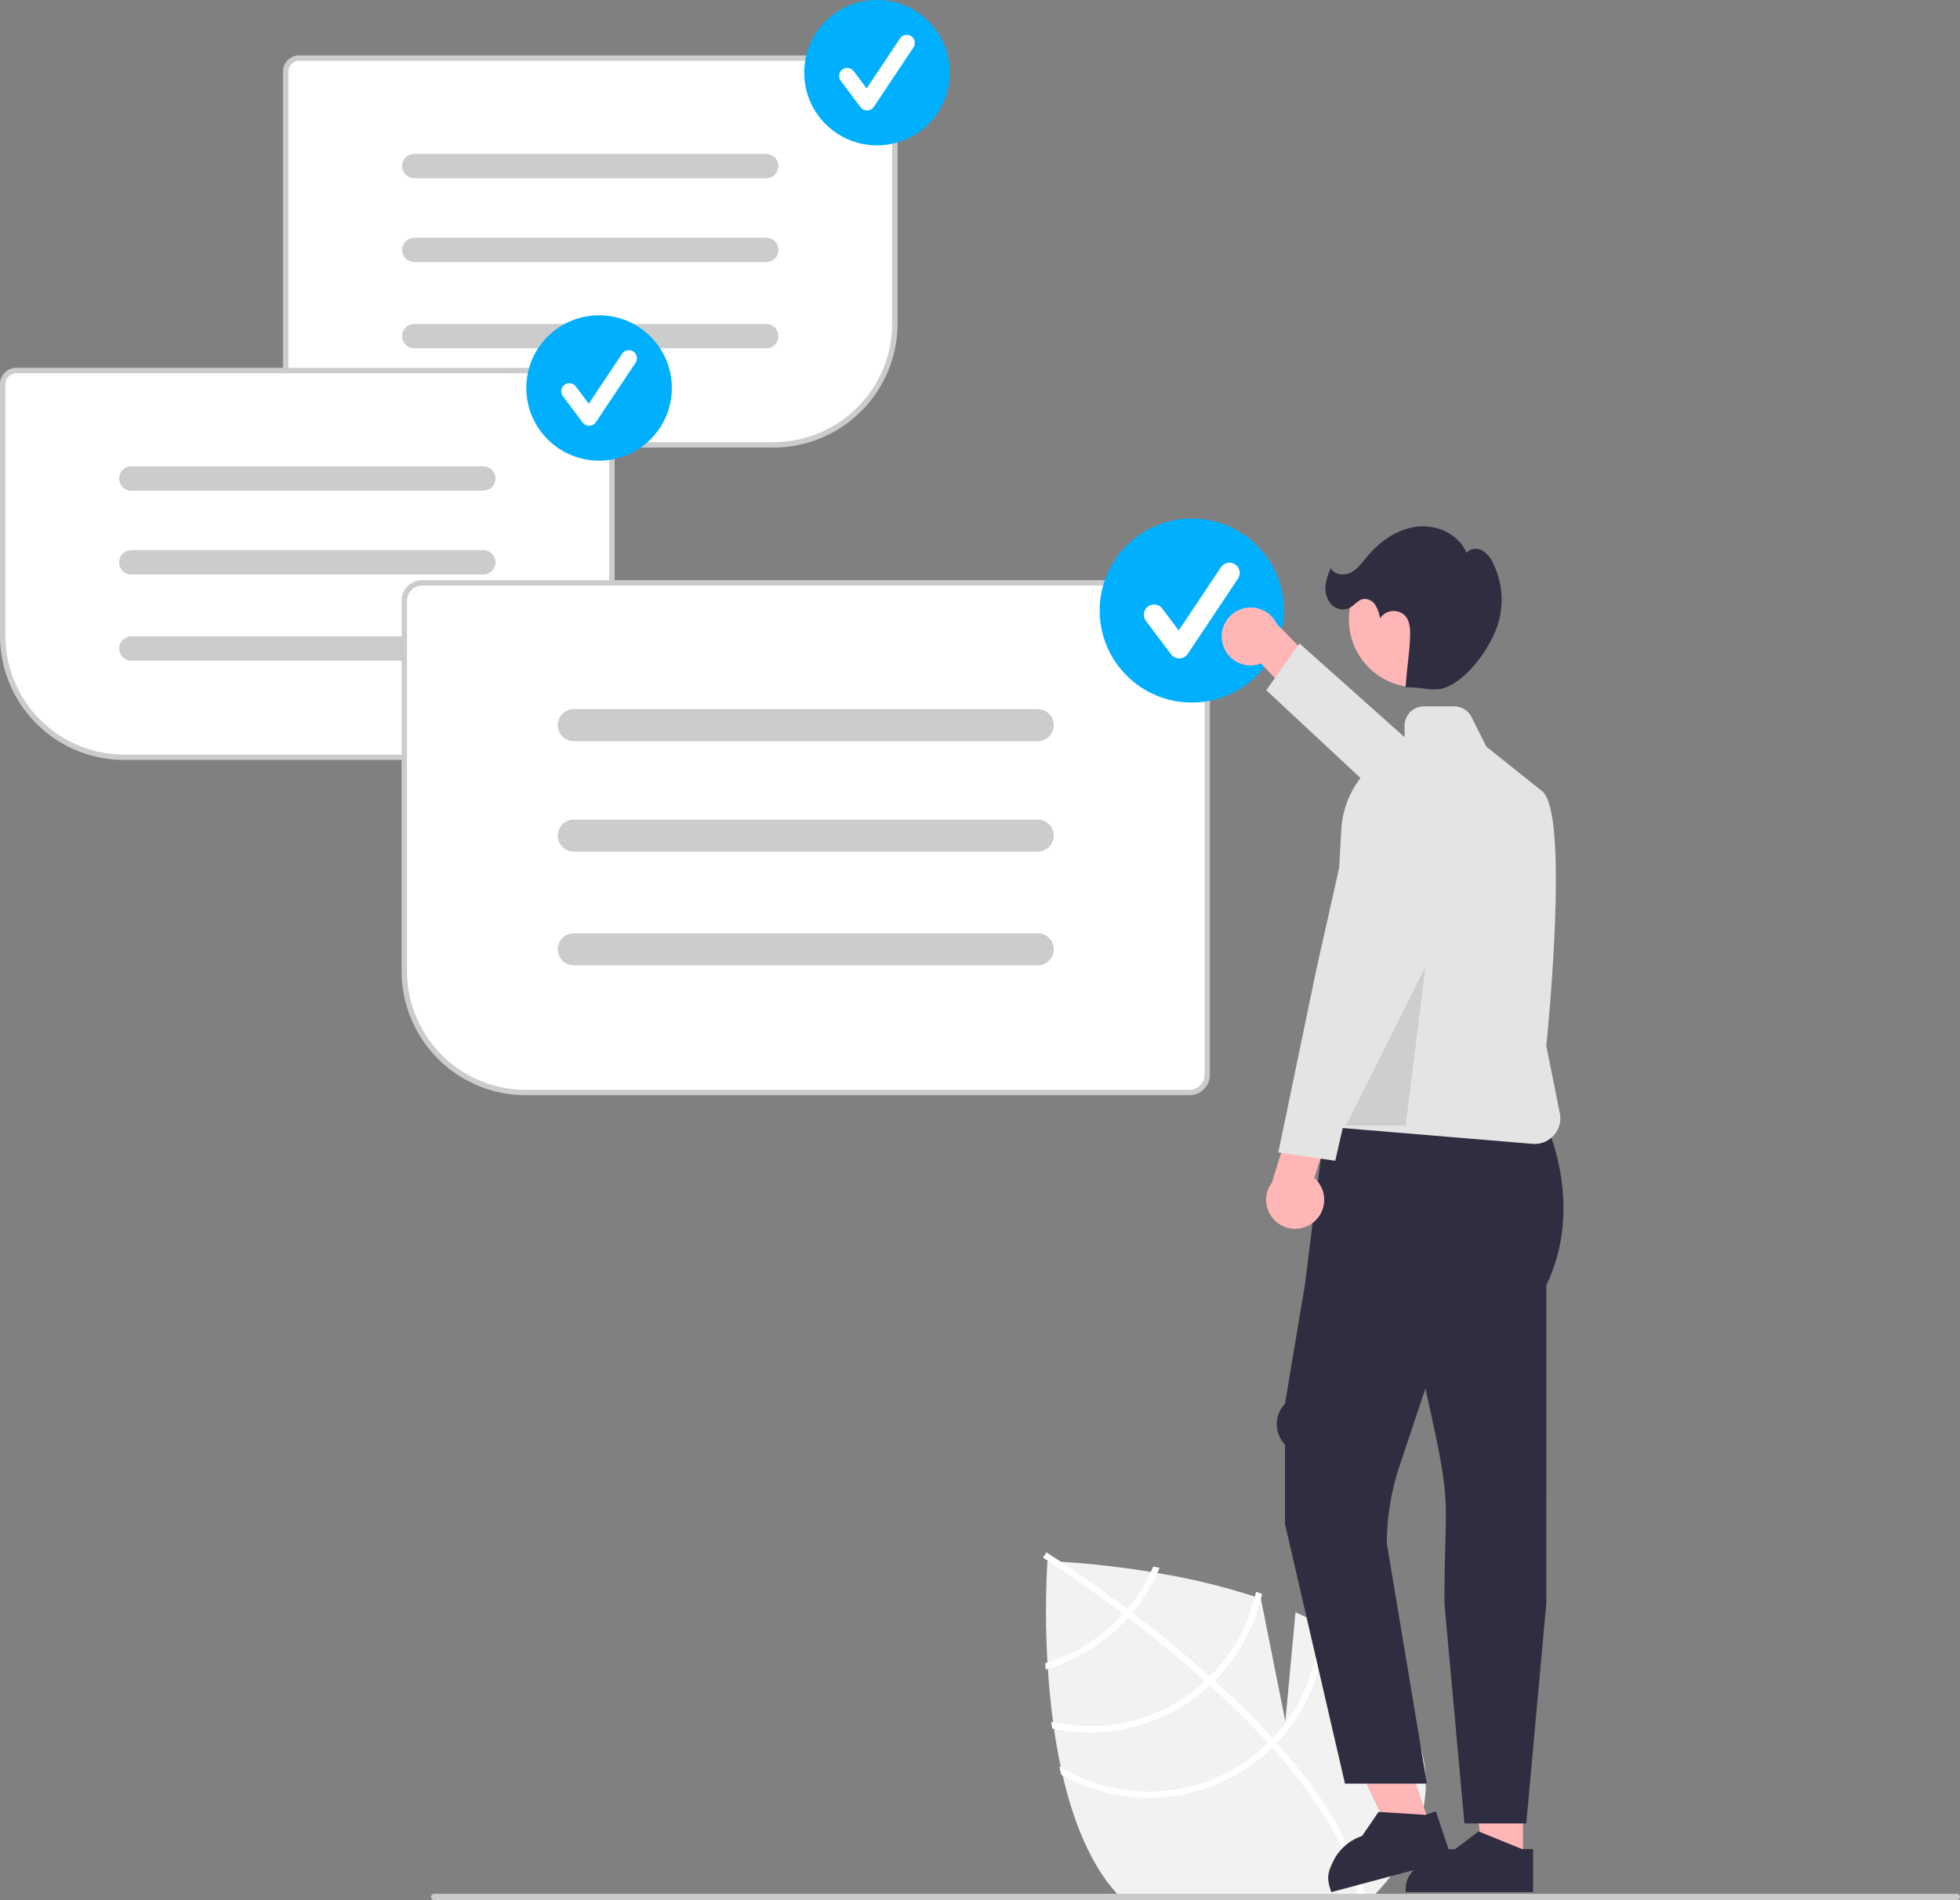 <svg xmlns="http://www.w3.org/2000/svg" width="561" height="544" viewBox="0 0 561 544" fill="none"><rect x="0" y="0" width="561" height="544" fill="#808080" stroke="none"/><g clip-path="url(#clip0_402_1793)"><path d="M393.702 542.164C393.115 542.781 392.504 543.391 391.887 544H321.439C320.86 543.406 320.289 542.797 319.717 542.164C319.694 542.141 319.671 542.11 319.648 542.087C311.994 533.616 307.176 521.303 304.171 508.318C303.978 507.531 303.809 506.737 303.639 505.934C302.851 502.285 302.21 498.597 301.685 494.94C301.592 494.308 301.499 493.675 301.422 493.043C300.712 487.789 300.233 482.62 299.924 477.767C299.885 477.142 299.847 476.532 299.808 475.923C299.242 466.262 299.237 456.576 299.793 446.915C299.793 446.915 299.885 446.915 300.063 446.922C300.58 446.945 301.824 446.999 303.654 447.107C308.697 447.416 318.212 448.188 329.402 450.008C330.012 450.109 330.63 450.217 331.248 450.325C340.713 451.887 350.049 454.146 359.181 457.083C359.752 457.276 360.316 457.469 360.888 457.662L360.895 457.7L367.9 492.811L370.804 461.558C373.113 462.599 375.36 463.71 377.515 464.898C378.117 465.23 378.704 465.562 379.283 465.901C384.209 468.69 388.681 472.212 392.543 476.347C415.519 501.784 410.599 524.52 393.702 542.164Z" fill="#F2F2F2"></path><path d="M364.262 497.642L365.483 498.994C379.6 514.777 388.025 529.428 390.62 542.753C390.661 542.946 390.69 543.139 390.731 543.333L389.828 543.504L388.958 543.657C386.308 529.129 376.446 514.112 364.136 500.342C363.744 499.894 363.346 499.44 362.934 498.998C357.671 493.214 352.014 487.666 346.293 482.479C345.854 482.073 345.402 481.667 344.95 481.261C337.363 474.453 329.73 468.294 322.924 463.102C322.444 462.733 321.958 462.37 321.478 462.013C309.921 453.273 300.953 447.479 298.955 446.209C298.714 446.05 298.577 445.966 298.546 445.945L299.019 445.191L299.02 445.178L299.5 444.418C299.531 444.438 299.989 444.717 300.818 445.257C303.929 447.261 312.291 452.774 322.693 460.614C323.161 460.969 323.647 461.332 324.126 461.702C329.654 465.909 335.701 470.73 341.807 476.008C343.343 477.331 344.84 478.652 346.3 479.971C346.758 480.371 347.21 480.777 347.65 481.182C353.835 486.789 359.372 492.276 364.262 497.642Z" fill="white"></path><path d="M330.066 448.511C329.857 449.013 329.633 449.514 329.402 450.008C327.638 453.822 325.381 457.388 322.691 460.616C322.297 461.079 321.895 461.55 321.478 462.013C320.351 463.255 319.151 464.456 317.879 465.616C312.676 470.321 306.509 473.838 299.808 475.923C299.592 475.992 299.383 476.062 299.167 476.123C299.205 476.733 299.244 477.335 299.283 477.96C299.499 477.898 299.708 477.836 299.924 477.767C307.034 475.625 313.579 471.93 319.084 466.95C320.43 465.735 321.711 464.45 322.922 463.101C323.339 462.645 323.741 462.175 324.127 461.704C327.005 458.25 329.4 454.422 331.247 450.325C331.464 449.831 331.68 449.337 331.888 448.835C331.271 448.728 330.661 448.619 330.066 448.511Z" fill="white"></path><path d="M359.498 455.717C359.405 456.172 359.297 456.628 359.181 457.083C357.087 465.756 352.628 473.679 346.299 479.973C345.859 480.413 345.411 480.845 344.948 481.262C344.816 481.393 344.67 481.532 344.531 481.655C338.774 486.847 331.857 490.59 324.359 492.571C316.86 494.551 308.996 494.713 301.422 493.042C301.245 493.012 301.059 492.965 300.882 492.927C300.974 493.559 301.059 494.2 301.16 494.832C301.337 494.871 301.507 494.909 301.685 494.94C309.451 496.545 317.486 496.3 325.14 494.224C332.793 492.147 339.849 488.299 345.735 482.99C345.921 482.82 346.114 482.658 346.292 482.481C346.755 482.049 347.203 481.617 347.651 481.184C354.128 474.71 358.708 466.589 360.895 457.7C361.011 457.237 361.119 456.774 361.22 456.311C360.648 456.111 360.077 455.91 359.498 455.717Z" fill="white"></path><path d="M377.515 463.594C377.522 464.026 377.522 464.466 377.515 464.898C377.386 477.091 372.652 488.785 364.262 497.641C363.83 498.104 363.382 498.551 362.934 498.998C362.447 499.469 361.961 499.94 361.459 500.387C353.69 507.382 343.876 511.697 333.465 512.696C323.055 513.695 312.598 511.324 303.638 505.934C303.485 505.854 303.335 505.767 303.19 505.672C303.376 506.49 303.561 507.292 303.762 508.094C303.901 508.172 304.032 508.249 304.171 508.318C313.39 513.453 323.987 515.579 334.475 514.398C344.964 513.216 354.821 508.787 362.664 501.73C363.166 501.274 363.668 500.819 364.139 500.341C364.602 499.901 365.042 499.454 365.482 498.991C373.991 490.026 378.903 478.249 379.283 465.901C379.299 465.485 379.306 465.068 379.306 464.651C378.719 464.289 378.117 463.942 377.515 463.594Z" fill="white"></path><path d="M221.387 127.743H85.632C84.502 127.742 83.419 127.293 82.62 126.495C81.821 125.697 81.372 124.615 81.37 123.487V20.511C81.372 19.382 81.821 18.3 82.62 17.502C83.419 16.704 84.502 16.255 85.632 16.253H252.264C253.394 16.255 254.477 16.704 255.276 17.502C256.075 18.3 256.524 19.382 256.525 20.511V92.64C256.515 101.947 252.809 110.87 246.222 117.45C239.634 124.031 230.703 127.733 221.387 127.743Z" fill="white"></path><path d="M221.387 128.129H85.632C84.4 128.128 83.218 127.638 82.347 126.768C81.476 125.897 80.986 124.717 80.984 123.487V20.511C80.986 19.28 81.476 18.1 82.347 17.229C83.218 16.359 84.4 15.869 85.632 15.868H252.264C253.497 15.869 254.678 16.359 255.549 17.229C256.42 18.1 256.91 19.28 256.912 20.511V92.64C256.901 102.049 253.155 111.07 246.495 117.723C239.835 124.376 230.805 128.119 221.387 128.129ZM85.632 17.411C84.809 17.412 84.02 17.739 83.439 18.32C82.857 18.901 82.53 19.689 82.529 20.511V123.487C82.53 124.308 82.857 125.096 83.439 125.677C84.02 126.258 84.809 126.585 85.632 126.586H221.387C230.396 126.576 239.033 122.996 245.403 116.632C251.774 110.269 255.357 101.64 255.367 92.64V20.511C255.366 19.689 255.039 18.901 254.457 18.32C253.876 17.739 253.087 17.412 252.264 17.411H85.632Z" fill="#CCCCCC"></path><path d="M219.325 51.03H118.571C117.646 51.03 116.759 50.663 116.105 50.01C115.45 49.356 115.083 48.47 115.083 47.546C115.083 46.622 115.45 45.736 116.105 45.083C116.759 44.429 117.646 44.062 118.571 44.062H219.325C220.249 44.063 221.135 44.431 221.788 45.084C222.441 45.738 222.808 46.623 222.808 47.546C222.808 48.469 222.441 49.355 221.788 50.008C221.135 50.661 220.249 51.029 219.325 51.03Z" fill="#CCCCCC"></path><path d="M219.325 75.032H118.571C117.646 75.032 116.759 74.665 116.105 74.012C115.45 73.358 115.083 72.472 115.083 71.548C115.083 70.624 115.45 69.738 116.105 69.085C116.759 68.431 117.646 68.064 118.571 68.064H219.325C220.25 68.064 221.137 68.431 221.792 69.085C222.446 69.738 222.813 70.624 222.813 71.548C222.813 72.472 222.446 73.358 221.792 74.012C221.137 74.665 220.25 75.032 219.325 75.032Z" fill="#CCCCCC"></path><path d="M219.325 99.72H118.571C117.646 99.72 116.759 99.353 116.105 98.7C115.45 98.046 115.083 97.16 115.083 96.236C115.083 95.312 115.45 94.426 116.105 93.772C116.759 93.119 117.646 92.752 118.571 92.752H219.325C220.25 92.752 221.137 93.119 221.792 93.772C222.446 94.426 222.813 95.312 222.813 96.236C222.813 97.16 222.446 98.046 221.792 98.7C221.137 99.353 220.25 99.72 219.325 99.72Z" fill="#CCCCCC"></path><path d="M251.013 41.612C262.516 41.612 271.84 32.297 271.84 20.806C271.84 9.315 262.516 0 251.013 0C239.511 0 230.186 9.315 230.186 20.806C230.186 32.297 239.511 41.612 251.013 41.612Z" fill="#00B0FF"></path><path d="M248.172 31.635C247.813 31.635 247.458 31.551 247.136 31.39C246.815 31.23 246.535 30.996 246.319 30.709L240.637 23.14C240.455 22.897 240.322 22.621 240.246 22.326C240.171 22.032 240.154 21.725 240.197 21.424C240.24 21.124 240.342 20.834 240.497 20.573C240.652 20.311 240.857 20.083 241.101 19.9C241.344 19.718 241.621 19.585 241.916 19.51C242.21 19.434 242.517 19.418 242.818 19.461C243.119 19.504 243.409 19.606 243.671 19.761C243.933 19.915 244.161 20.12 244.344 20.363L248.061 25.314L257.609 11.008C257.95 10.497 258.48 10.143 259.082 10.022C259.685 9.902 260.31 10.025 260.822 10.366C261.333 10.706 261.688 11.236 261.808 11.838C261.929 12.44 261.805 13.065 261.464 13.575L250.1 30.604C249.895 30.912 249.618 31.166 249.294 31.346C248.97 31.525 248.607 31.624 248.237 31.634C248.215 31.634 248.194 31.635 248.172 31.635Z" fill="white"></path><path d="M171.28 217.183H35.525C26.209 217.172 17.277 213.471 10.69 206.89C4.102 200.309 0.397 191.386 0.386 182.08V109.95C0.388 108.821 0.837 107.739 1.636 106.941C2.435 106.143 3.518 105.694 4.648 105.693H171.28C172.41 105.694 173.493 106.143 174.292 106.941C175.091 107.739 175.54 108.821 175.542 109.95V212.926C175.54 214.054 175.091 215.136 174.292 215.934C173.493 216.733 172.41 217.182 171.28 217.183Z" fill="white"></path><path d="M171.28 217.569H35.525C26.106 217.558 17.077 213.815 10.417 207.162C3.757 200.509 0.011 191.489 0 182.08V109.95C0.001 108.719 0.492 107.539 1.363 106.668C2.234 105.798 3.415 105.308 4.648 105.307H171.28C172.512 105.308 173.694 105.798 174.565 106.668C175.436 107.539 175.926 108.719 175.928 109.95V212.926C175.926 214.157 175.436 215.337 174.565 216.207C173.694 217.078 172.512 217.567 171.28 217.569ZM4.648 106.85C3.825 106.851 3.036 107.178 2.455 107.759C1.873 108.34 1.546 109.128 1.545 109.95V182.08C1.555 191.08 5.138 199.708 11.508 206.072C17.879 212.436 26.516 216.015 35.525 216.026H171.28C172.103 216.025 172.892 215.698 173.473 215.117C174.055 214.535 174.382 213.748 174.383 212.926V109.95C174.382 109.128 174.055 108.34 173.473 107.759C172.891 107.178 172.103 106.851 171.28 106.85H4.648Z" fill="#CCCCCC"></path><path d="M138.341 140.469H37.587C36.662 140.469 35.774 140.102 35.12 139.449C34.466 138.796 34.099 137.909 34.099 136.985C34.099 136.061 34.466 135.175 35.12 134.522C35.774 133.868 36.662 133.501 37.587 133.501H138.341C139.266 133.501 140.153 133.868 140.807 134.522C141.461 135.175 141.829 136.061 141.829 136.985C141.829 137.909 141.461 138.796 140.807 139.449C140.153 140.102 139.266 140.469 138.341 140.469Z" fill="#CCCCCC"></path><path d="M138.341 164.471H37.587C36.662 164.471 35.775 164.104 35.12 163.451C34.466 162.797 34.099 161.911 34.099 160.987C34.099 160.063 34.466 159.177 35.12 158.524C35.775 157.87 36.662 157.503 37.587 157.503H138.341C139.266 157.503 140.153 157.87 140.807 158.524C141.461 159.177 141.829 160.063 141.829 160.987C141.829 161.911 141.461 162.797 140.807 163.451C140.153 164.104 139.266 164.471 138.341 164.471Z" fill="#CCCCCC"></path><path d="M138.341 189.159H37.587C36.662 189.159 35.775 188.792 35.12 188.139C34.466 187.485 34.099 186.599 34.099 185.675C34.099 184.751 34.466 183.865 35.12 183.212C35.775 182.558 36.662 182.191 37.587 182.191H138.341C139.266 182.191 140.153 182.558 140.807 183.212C141.461 183.865 141.829 184.751 141.829 185.675C141.829 186.599 141.461 187.485 140.807 188.139C140.153 188.792 139.266 189.159 138.341 189.159Z" fill="#CCCCCC"></path><path d="M171.469 131.878C182.971 131.878 192.296 122.563 192.296 111.072C192.296 99.581 182.971 90.265 171.469 90.265C159.966 90.265 150.642 99.581 150.642 111.072C150.642 122.563 159.966 131.878 171.469 131.878Z" fill="#00B0FF"></path><path d="M168.627 121.9C168.268 121.9 167.913 121.817 167.591 121.656C167.27 121.495 166.99 121.262 166.774 120.974L161.092 113.406C160.91 113.163 160.777 112.886 160.701 112.592C160.626 112.297 160.609 111.991 160.652 111.69C160.695 111.389 160.797 111.1 160.952 110.838C161.107 110.577 161.312 110.348 161.556 110.166C161.799 109.983 162.076 109.851 162.371 109.775C162.665 109.7 162.972 109.683 163.273 109.726C163.574 109.769 163.864 109.871 164.126 110.026C164.388 110.181 164.616 110.386 164.799 110.629L168.516 115.58L178.064 101.273C178.405 100.762 178.935 100.408 179.537 100.288C180.14 100.167 180.765 100.291 181.277 100.631C181.788 100.972 182.143 101.501 182.263 102.103C182.384 102.705 182.26 103.33 181.919 103.841L170.555 120.87C170.35 121.178 170.073 121.432 169.749 121.611C169.425 121.79 169.062 121.889 168.692 121.9C168.67 121.9 168.649 121.9 168.627 121.9Z" fill="white"></path><path d="M340.428 313.167H150.476C141.159 313.157 132.228 309.455 125.64 302.874C119.053 296.294 115.347 287.371 115.337 278.064V171.973C115.339 170.518 115.918 169.123 116.948 168.094C117.977 167.065 119.374 166.487 120.83 166.485H340.428C341.884 166.487 343.28 167.065 344.31 168.094C345.34 169.123 345.919 170.518 345.921 171.973V307.68C345.919 309.134 345.34 310.529 344.31 311.558C343.28 312.587 341.884 313.166 340.428 313.167Z" fill="white"></path><path d="M340.428 313.553H150.475C141.057 313.543 132.027 309.8 125.367 303.147C118.708 296.494 114.961 287.473 114.951 278.064V171.973C114.952 170.415 115.572 168.922 116.675 167.821C117.777 166.72 119.271 166.101 120.83 166.099H340.428C341.986 166.101 343.481 166.72 344.583 167.822C345.685 168.923 346.305 170.415 346.307 171.973V307.68C346.305 309.237 345.685 310.73 344.583 311.831C343.481 312.932 341.987 313.551 340.428 313.553ZM120.83 167.642C119.681 167.644 118.579 168.1 117.766 168.912C116.954 169.724 116.497 170.824 116.495 171.973V278.064C116.505 287.064 120.089 295.693 126.459 302.056C132.829 308.42 141.466 312 150.475 312.01H340.428C341.577 312.009 342.679 311.552 343.491 310.74C344.304 309.928 344.761 308.828 344.762 307.68V171.973C344.761 170.825 344.304 169.724 343.491 168.912C342.679 168.1 341.577 167.644 340.428 167.642H120.83Z" fill="#CCCCCC"></path><path d="M297.019 212.193H164.238C163.634 212.194 163.036 212.076 162.478 211.845C161.919 211.615 161.412 211.277 160.985 210.85C160.557 210.424 160.218 209.917 159.987 209.36C159.755 208.802 159.636 208.205 159.636 207.601C159.636 206.998 159.755 206.4 159.987 205.843C160.218 205.285 160.557 204.779 160.985 204.353C161.412 203.926 161.919 203.588 162.478 203.358C163.036 203.127 163.634 203.009 164.238 203.01H297.019C297.623 203.009 298.221 203.127 298.779 203.358C299.338 203.588 299.845 203.926 300.272 204.353C300.7 204.779 301.039 205.285 301.27 205.843C301.502 206.4 301.621 206.998 301.621 207.601C301.621 208.205 301.502 208.802 301.27 209.36C301.039 209.917 300.7 210.424 300.272 210.85C299.845 211.277 299.338 211.615 298.779 211.845C298.221 212.076 297.623 212.194 297.019 212.193Z" fill="#CCCCCC"></path><path d="M297.019 243.824H164.238C163.634 243.825 163.036 243.707 162.478 243.476C161.919 243.246 161.412 242.908 160.985 242.481C160.557 242.055 160.218 241.548 159.987 240.991C159.755 240.434 159.636 239.836 159.636 239.232C159.636 238.629 159.755 238.031 159.987 237.474C160.218 236.916 160.557 236.41 160.985 235.984C161.412 235.557 161.919 235.219 162.478 234.989C163.036 234.758 163.634 234.64 164.238 234.641H297.019C298.238 234.641 299.407 235.125 300.269 235.986C301.131 236.847 301.615 238.015 301.615 239.232C301.615 240.45 301.131 241.618 300.269 242.479C299.407 243.34 298.238 243.824 297.019 243.824Z" fill="#CCCCCC"></path><path d="M297.019 276.359H164.239C163.02 276.359 161.851 275.876 160.989 275.014C160.127 274.153 159.643 272.986 159.643 271.768C159.643 270.55 160.127 269.382 160.989 268.521C161.851 267.66 163.02 267.176 164.239 267.176H297.019C297.623 267.175 298.221 267.294 298.78 267.524C299.338 267.754 299.845 268.092 300.273 268.519C300.7 268.945 301.039 269.452 301.271 270.009C301.502 270.567 301.621 271.164 301.621 271.768C301.621 272.371 301.502 272.969 301.271 273.526C301.039 274.084 300.7 274.59 300.273 275.017C299.845 275.443 299.338 275.781 298.78 276.012C298.221 276.242 297.623 276.36 297.019 276.359Z" fill="#CCCCCC"></path><path d="M341.118 201.128C355.678 201.128 367.482 189.336 367.482 174.79C367.482 160.244 355.678 148.452 341.118 148.452C326.557 148.452 314.753 160.244 314.753 174.79C314.753 189.336 326.557 201.128 341.118 201.128Z" fill="#00B0FF"></path><path d="M337.521 188.498C337.066 188.498 336.617 188.392 336.21 188.189C335.802 187.985 335.448 187.69 335.175 187.326L327.982 177.745C327.751 177.437 327.583 177.087 327.488 176.715C327.392 176.342 327.371 175.954 327.425 175.573C327.48 175.192 327.609 174.826 327.805 174.495C328.001 174.164 328.261 173.875 328.569 173.644C328.877 173.413 329.228 173.245 329.601 173.149C329.974 173.054 330.362 173.033 330.743 173.087C331.125 173.142 331.492 173.271 331.823 173.467C332.154 173.663 332.444 173.922 332.675 174.23L337.381 180.497L349.466 162.387C349.898 161.741 350.569 161.294 351.331 161.142C352.093 160.99 352.885 161.147 353.531 161.577C354.178 162.008 354.627 162.677 354.78 163.439C354.933 164.2 354.777 164.991 354.347 165.637L339.962 187.193C339.701 187.583 339.351 187.905 338.941 188.132C338.53 188.359 338.072 188.484 337.603 188.497C337.576 188.498 337.548 188.498 337.521 188.498Z" fill="white"></path><path d="M409.419 522.973L398.693 526.557L379.751 486.93L395.583 481.641L409.419 522.973Z" fill="#FFB6B6"></path><path d="M415.632 532.446L381.046 541.687L380.899 541.25C379.697 537.658 379.966 536.127 381.659 532.737C382.487 531.068 383.638 529.579 385.045 528.357C386.452 527.135 388.089 526.204 389.859 525.618L389.859 525.618L394.574 518.719L407.965 519.569L410.984 518.56L415.632 532.446Z" fill="#2F2E41"></path><path d="M435.921 533.048H424.611L419.229 489.466L435.923 489.467L435.921 533.048Z" fill="#FFB6B6"></path><path d="M438.805 541.687L402.335 541.685V541.225C402.336 537.437 403.812 536.19 406.494 533.512C407.809 532.191 409.373 531.144 411.096 530.431C412.818 529.718 414.666 529.354 416.53 529.359H416.531L423.193 524.31L435.622 529.359L438.806 529.36L438.805 541.687Z" fill="#2F2E41"></path><path d="M349.841 183.861C350.074 185.044 350.564 186.163 351.276 187.137C351.989 188.111 352.906 188.917 353.964 189.499C355.022 190.081 356.195 190.423 357.4 190.503C358.605 190.583 359.813 190.398 360.939 189.961L373.996 203.579L384.216 197.671L365.506 178.698C364.646 176.857 363.139 175.396 361.273 174.591C359.406 173.786 357.309 173.692 355.378 174.329C353.447 174.965 351.817 176.287 350.797 178.044C349.776 179.8 349.436 181.87 349.841 183.861Z" fill="#FFB6B6"></path><path d="M434.345 252.336L440.231 246.252L406.191 214.757L371.93 184.196L362.441 197.591L398.344 231.069L434.345 252.336Z" fill="#E4E4E4"></path><path d="M413.429 459.022C413.429 451.376 413.581 445.922 413.703 441.54C414.059 428.715 414.154 425.268 409.242 403.182L407.98 397.51L400.539 419.809C398.163 426.922 396.948 434.372 396.943 441.871L408.415 510.636H384.967L367.794 436.294L367.786 413.554C366.273 411.99 365.427 409.9 365.427 407.724C365.427 405.549 366.273 403.459 367.786 401.895L373.491 367.826L379.266 321.912H442.521C442.521 321.912 453.685 345.028 442.591 367.957L442.589 459.05L436.858 522.035H419.162L413.429 459.022Z" fill="#2F2E41"></path><path d="M438.654 327.469L379.487 322.544L379.18 322.519L383.902 237.612C384.179 232.274 386.055 227.142 389.285 222.88C392.514 218.617 396.951 215.422 402.019 213.707V207.765C402.02 206.294 402.606 204.884 403.647 203.844C404.688 202.804 406.099 202.22 407.571 202.218H416.216C417.248 202.214 418.26 202.5 419.138 203.042C420.016 203.584 420.724 204.361 421.183 205.284L425.41 213.73L441.395 226.505C449.29 232.815 442.936 296.077 442.594 299.414L446.46 318.726C446.673 319.788 446.647 320.884 446.385 321.935C446.123 322.987 445.631 323.967 444.944 324.805C444.258 325.644 443.394 326.32 442.415 326.785C441.435 327.251 440.365 327.493 439.281 327.496C439.073 327.495 438.864 327.487 438.654 327.469Z" fill="#E4E4E4"></path><path d="M375.997 349.888C376.932 349.125 377.689 348.166 378.213 347.08C378.738 345.993 379.017 344.804 379.032 343.598C379.047 342.392 378.797 341.197 378.299 340.097C377.802 338.998 377.069 338.021 376.153 337.235L382.024 319.312L371.991 313.092L364.057 338.519C362.837 340.144 362.257 342.16 362.426 344.184C362.594 346.208 363.5 348.1 364.972 349.501C366.444 350.903 368.379 351.716 370.411 351.787C372.443 351.859 374.43 351.183 375.997 349.888Z" fill="#FFB6B6"></path><path d="M396.63 228.046L388.485 225.333L376.72 277.771L365.884 329.919L382.182 332.315L394.82 276.866L396.63 228.046Z" fill="#E4E4E4"></path><path d="M405.525 196.791C416.257 196.791 424.958 188.1 424.958 177.378C424.958 166.657 416.257 157.966 405.525 157.966C394.793 157.966 386.093 166.657 386.093 177.378C386.093 188.1 394.793 196.791 405.525 196.791Z" fill="#FFB6B6"></path><path d="M379.38 167.872C379.559 166.032 380.086 164.243 380.935 162.6C381.843 164.574 384.677 164.916 386.616 163.934C388.556 162.952 389.855 161.086 391.241 159.413C394.898 154.996 399.927 151.414 405.627 150.762C411.328 150.109 417.61 152.983 419.764 158.296C420.73 156.955 422.793 156.806 424.251 157.585C425.66 158.473 426.76 159.774 427.399 161.311C428.834 164.251 429.644 167.456 429.78 170.724C429.916 173.992 429.375 177.253 428.189 180.302C425.789 186.37 419.862 194.545 413.747 196.835C410.034 198.225 406.284 196.446 402.336 196.835C402.542 192.53 403.378 187.219 403.585 182.914C403.698 180.556 403.714 177.919 402.103 176.193C401.608 175.724 401.017 175.369 400.37 175.154C399.723 174.939 399.037 174.868 398.359 174.947C397.682 175.026 397.031 175.253 396.451 175.611C395.871 175.969 395.377 176.451 395.004 177.021C394.805 175.682 394.352 174.394 393.671 173.224C393.322 172.644 392.817 172.173 392.214 171.865C391.611 171.556 390.933 171.422 390.258 171.477C388.609 171.747 387.591 173.438 386.078 174.146C385.218 174.49 384.274 174.564 383.372 174.357C382.47 174.15 381.652 173.673 381.029 172.989C380.423 172.291 379.965 171.478 379.682 170.599C379.398 169.719 379.295 168.792 379.38 167.872Z" fill="#2F2E41"></path><path opacity="0.1" d="M408.041 276.631L385.219 322.228H402.336L408.041 276.631Z" fill="black"></path><path d="M561 543.082C561 543.203 560.977 543.322 560.931 543.434C560.885 543.545 560.817 543.647 560.732 543.732C560.646 543.817 560.545 543.885 560.433 543.931C560.322 543.977 560.202 544 560.081 544H124.293C124.049 544 123.815 543.903 123.643 543.731C123.47 543.559 123.374 543.325 123.374 543.082C123.374 542.838 123.47 542.605 123.643 542.433C123.815 542.261 124.049 542.164 124.293 542.164H560.081C560.202 542.163 560.322 542.187 560.433 542.233C560.545 542.279 560.646 542.347 560.732 542.432C560.817 542.517 560.885 542.619 560.931 542.73C560.977 542.842 561 542.961 561 543.082Z" fill="#CACACA"></path></g><defs><clipPath id="clip0_402_1793"><rect width="561" height="544" fill="white"></rect></clipPath></defs></svg>